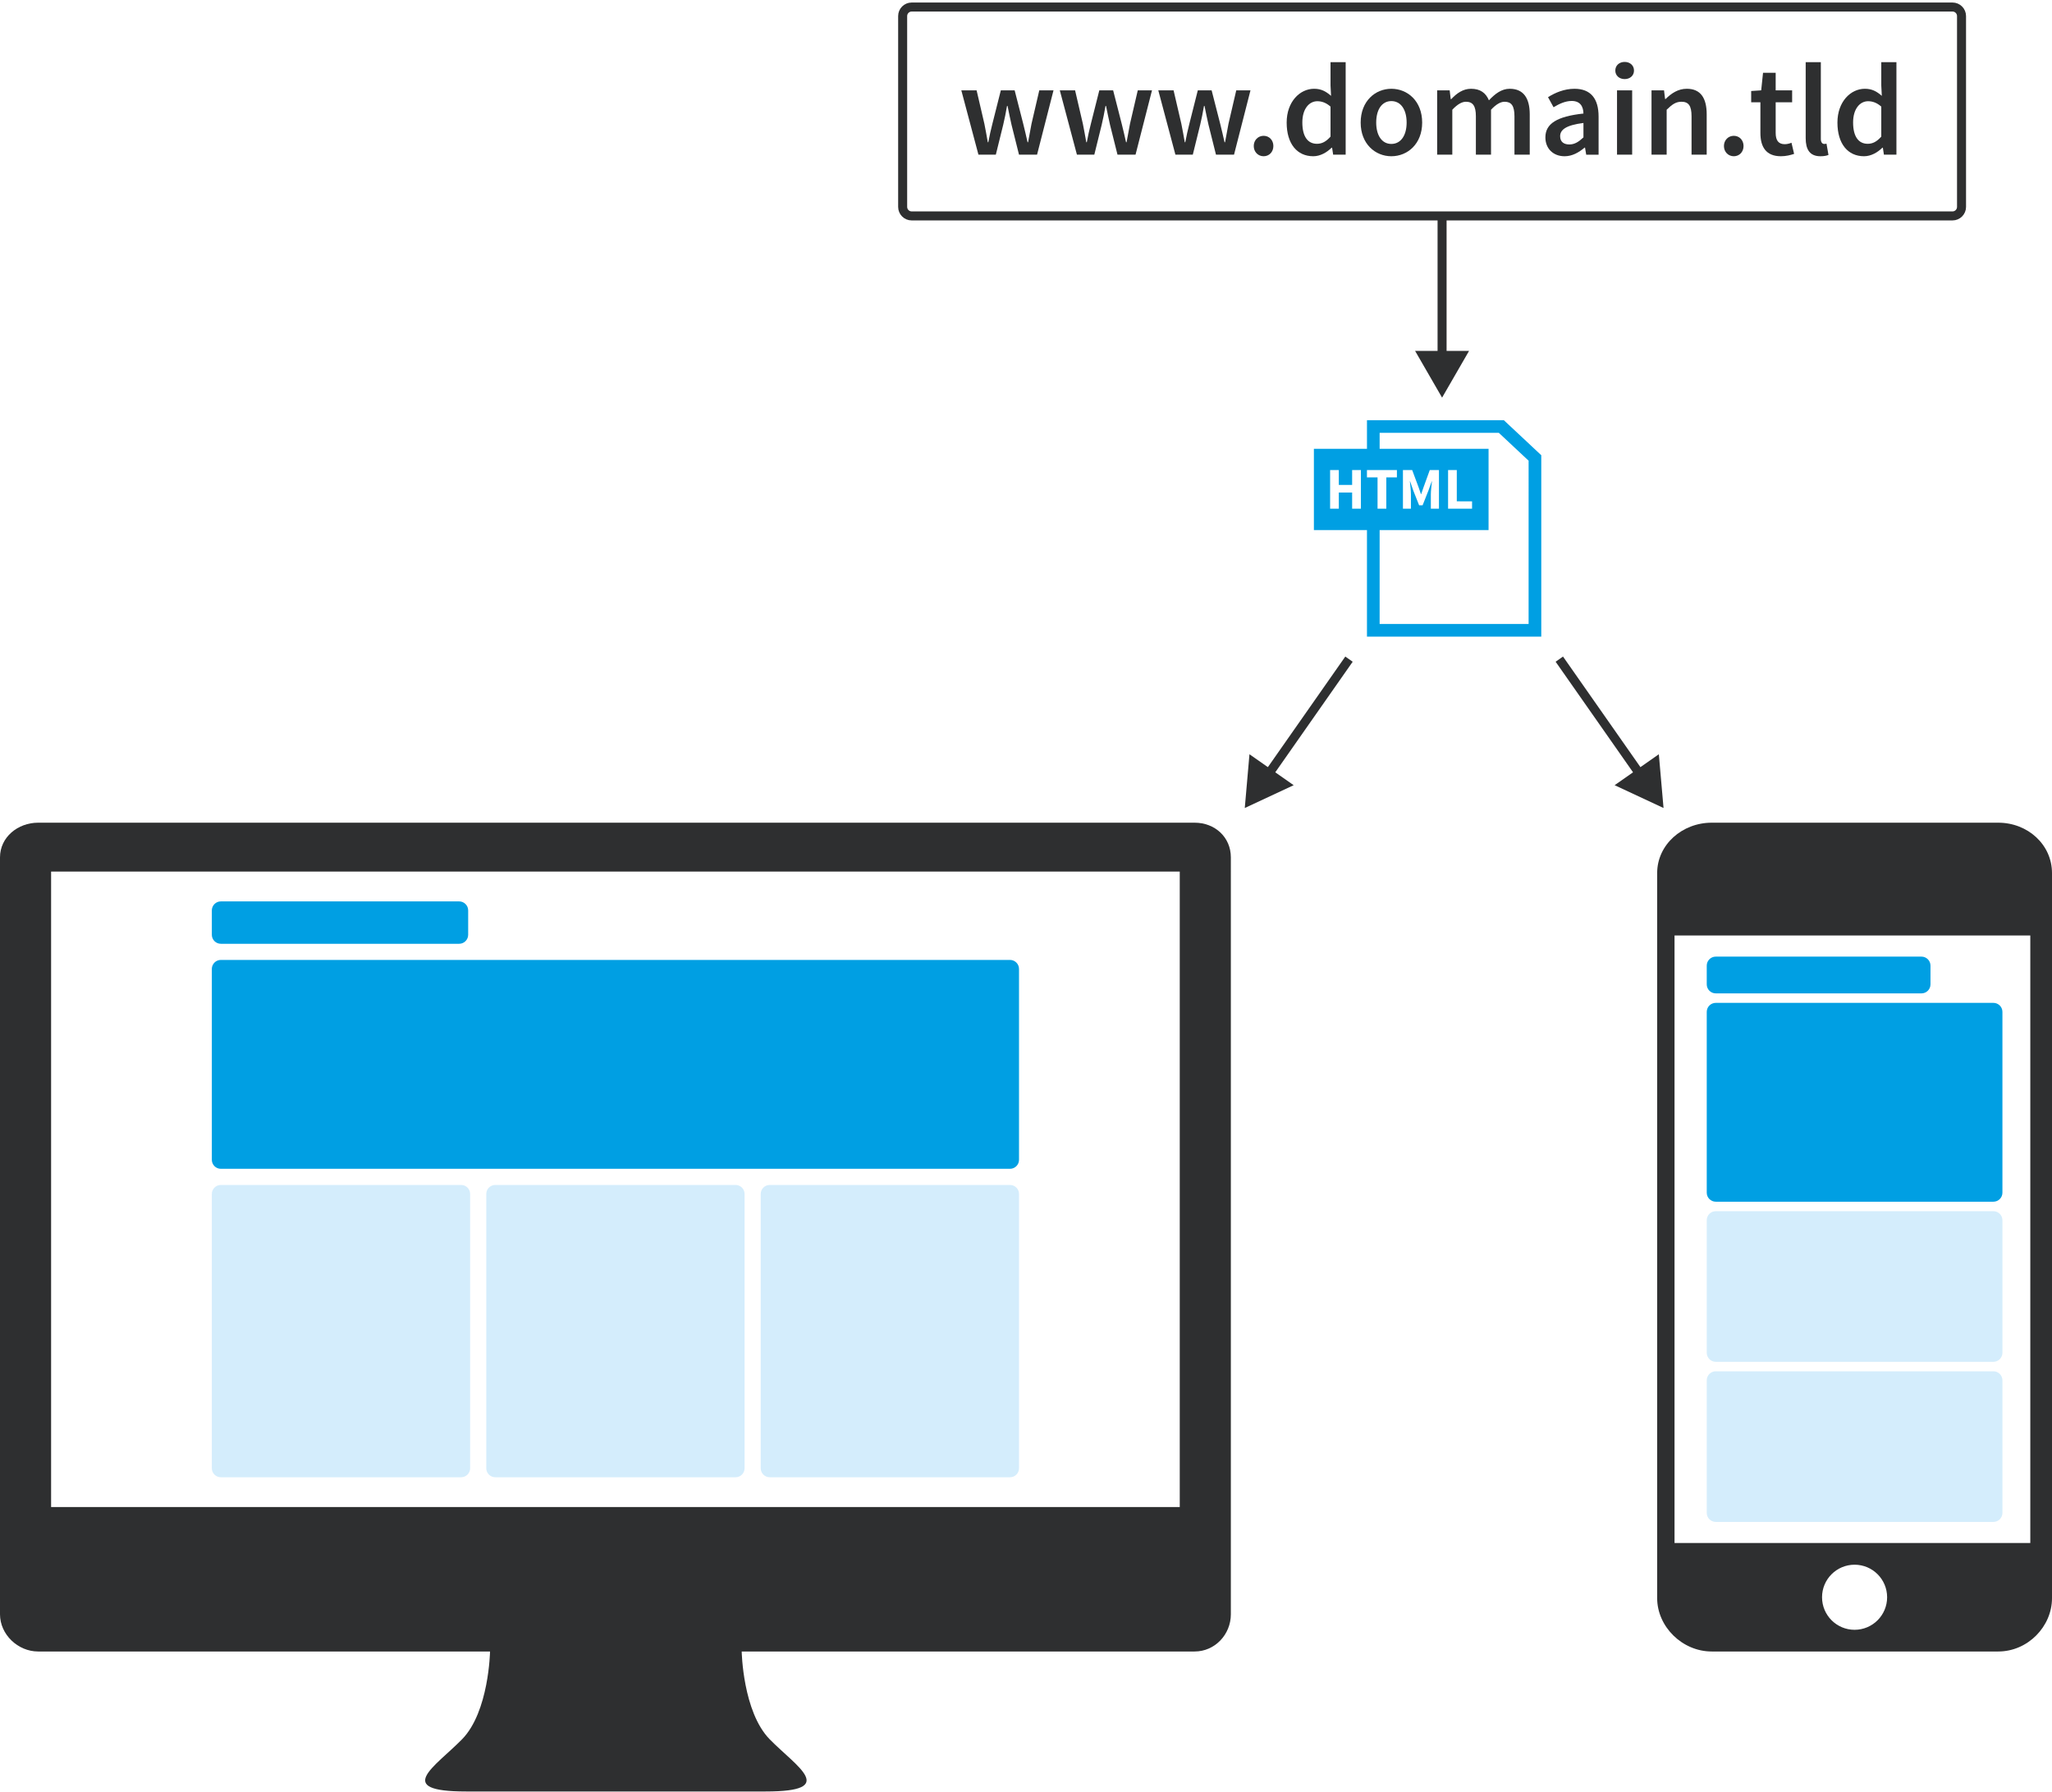 <?xml version="1.0" encoding="utf-8"?>
<!-- Generator: Adobe Illustrator 16.0.0, SVG Export Plug-In . SVG Version: 6.00 Build 0)  -->
<!DOCTYPE svg PUBLIC "-//W3C//DTD SVG 1.1//EN" "http://www.w3.org/Graphics/SVG/1.1/DTD/svg11.dtd">
<svg xmlns="http://www.w3.org/2000/svg" version="1.1" width="300" height="262"><svg xmlns:xlink="http://www.w3.org/1999/xlink" version="1.1" x="0" y="0" width="300" height="262" viewBox="0 0 455.087 397.09" enable-background="new 0 0 455.087 397.09" xml:space="preserve">
<g id="Dynamische" display="none">
	<g display="inline">
		<path fill="#2E2F30" d="M264.939,182.258H138.846h-4.293H8.46c-4.493,0-8.46,3.203-8.46,7.696v152.443v2.956v12.439    c0,4.493,3.967,8.256,8.46,8.256h100.218c0,0-0.226,13.373-6.214,19.476c-5.989,6.102-15.367,11.566,0.904,11.566    c12.987,0,27.053,0,32.202,0c1.302,0,2.033,0,2.033,0c5.148,0,19.214,0,32.201,0c16.27,0,6.893-5.465,0.904-11.566    c-5.987-6.103-6.214-19.476-6.214-19.476h100.445c4.492,0,8.036-3.763,8.036-8.256v-12.439v-2.956V189.954    C272.975,185.461,269.431,182.258,264.939,182.258z M261.641,334.02H11.333V193.098h250.309V334.02z"/>
		<g>
			<g>
				<path fill="#009FE3" d="M46.98,207.11c0,1.104,0.896,2,2,2h52.849c1.104,0,2-0.896,2-2v-5.398c0-1.104-0.896-2-2-2H48.98      c-1.104,0-2,0.896-2,2V207.11z"/>
			</g>
			<g>
				<path fill="#009FE3" d="M46.98,257.01c0,1.104,0.896,2,2,2h175.014c1.104,0,2-0.896,2-2V214.69c0-1.104-0.896-2-2-2H48.98      c-1.104,0-2,0.896-2,2V257.01z"/>
			</g>
			<g>
				<path fill="#D4EDFC" d="M46.98,325.409c0,1.104,0.896,2,2,2h53.285c1.104,0,2-0.896,2-2v-60.818c0-1.104-0.896-2-2-2H48.98      c-1.104,0-2,0.896-2,2V325.409z"/>
			</g>
			<g>
				<path fill="#D4EDFC" d="M168.71,325.409c0,1.104,0.896,2,2,2h53.285c1.104,0,2-0.896,2-2v-60.818c0-1.104-0.896-2-2-2H170.71      c-1.104,0-2,0.896-2,2V325.409z"/>
			</g>
			<g>
				<path fill="#D4EDFC" d="M107.845,325.409c0,1.104,0.896,2,2,2h53.285c1.104,0,2-0.896,2-2v-60.818c0-1.104-0.896-2-2-2h-53.285      c-1.104,0-2,0.896-2,2V325.409z"/>
			</g>
		</g>
	</g>
	<g display="inline">
		<g>
			<g>
				<path fill="#009FE3" d="M340.517,218.109c0,1.104,0.896,2,2,2h45.621c1.104,0,2-0.896,2-2v-4.152c0-1.104-0.896-2-2-2h-45.621      c-1.104,0-2,0.896-2,2V218.109z"/>
			</g>
			<g>
				<path fill="#009FE3" d="M340.517,264.306c0,1.104,0.896,2,2,2h61.575c1.104,0,2-0.896,2-2v-40.093c0-1.104-0.896-2-2-2h-61.575      c-1.104,0-2,0.896-2,2V264.306z"/>
			</g>
			<g>
				<path fill="#D4EDFC" d="M340.517,299.806c0,1.104,0.896,2,2,2h61.575c1.104,0,2-0.896,2-2v-29.396c0-1.104-0.896-2-2-2h-61.575      c-1.104,0-2,0.896-2,2V299.806z"/>
			</g>
			<g>
				<path fill="#D4EDFC" d="M340.517,335.311c0,1.104,0.896,2,2,2h61.575c1.104,0,2-0.896,2-2v-29.398c0-1.104-0.896-2-2-2h-61.575      c-1.104,0-2,0.896-2,2V335.311z"/>
			</g>
		</g>
		<path fill="#2E2F30" d="M405.163,182.258h-63.543c-6.565,0-12.097,4.885-12.097,11.172v160.791    c0,6.286,5.532,11.827,12.097,11.827h63.543c6.567,0,11.925-5.541,11.925-11.827V193.43    C417.087,187.143,411.73,182.258,405.163,182.258z M373.304,361.236c-3.986,0-7.217-3.231-7.217-7.218    c0-3.983,3.23-7.215,7.217-7.215s7.217,3.231,7.217,7.215C380.521,358.005,377.291,361.236,373.304,361.236z M412.275,341.991    h-78.904V207.276h78.904V341.991z"/>
	</g>
	<g display="inline">
		<g>
			<path fill="none" stroke="#2E2F30" stroke-width="2" stroke-miterlimit="10" d="M134.23,45.704c0,1.104,0.896,2,2,2h230.834     c1.104,0,2-0.896,2-2V3.384c0-1.104-0.896-2-2-2H136.23c-1.104,0-2,0.896-2,2V45.704z"/>
		</g>
		<g>
			<path fill="#2E2F30" d="M147.241,19.858h3.388l1.723,7.409c0.292,1.366,0.497,2.702,0.759,4.096h0.117     c0.263-1.395,0.555-2.76,0.905-4.096l1.869-7.409h3.067l1.898,7.409c0.351,1.366,0.643,2.702,0.964,4.096h0.117     c0.263-1.395,0.497-2.73,0.76-4.096l1.723-7.409h3.154l-3.65,14.265h-4.001l-1.665-6.653c-0.321-1.337-0.555-2.644-0.876-4.155     h-0.117c-0.263,1.511-0.525,2.847-0.847,4.184l-1.636,6.624h-3.855L147.241,19.858z"/>
			<path fill="#2E2F30" d="M169.083,19.858h3.388l1.723,7.409c0.292,1.366,0.497,2.702,0.759,4.096h0.117     c0.263-1.395,0.555-2.76,0.905-4.096l1.869-7.409h3.067l1.898,7.409c0.351,1.366,0.643,2.702,0.964,4.096h0.117     c0.263-1.395,0.497-2.73,0.76-4.096l1.723-7.409h3.154l-3.65,14.265h-4.001l-1.665-6.653c-0.321-1.337-0.555-2.644-0.876-4.155     h-0.117c-0.263,1.511-0.525,2.847-0.847,4.184l-1.636,6.624h-3.855L169.083,19.858z"/>
			<path fill="#2E2F30" d="M190.925,19.858h3.388l1.723,7.409c0.292,1.366,0.497,2.702,0.759,4.096h0.117     c0.263-1.395,0.555-2.76,0.905-4.096l1.869-7.409h3.067l1.898,7.409c0.351,1.366,0.643,2.702,0.964,4.096h0.117     c0.263-1.395,0.497-2.73,0.76-4.096l1.723-7.409h3.154l-3.65,14.265h-4.001l-1.665-6.653c-0.321-1.337-0.555-2.644-0.876-4.155     h-0.117c-0.263,1.511-0.525,2.847-0.847,4.184l-1.636,6.624h-3.855L190.925,19.858z"/>
			<path fill="#2E2F30" d="M214.285,29.94c1.227,0,2.161,0.958,2.161,2.266s-0.935,2.266-2.161,2.266s-2.19-0.958-2.19-2.266     S213.059,29.94,214.285,29.94z"/>
			<path fill="#2E2F30" d="M225.47,19.51c1.635,0,2.658,0.61,3.768,1.569l-0.117-2.295v-5.171h3.358v20.511h-2.774l-0.234-1.54     h-0.117c-1.051,1.046-2.512,1.888-4.06,1.888c-3.592,0-5.899-2.76-5.899-7.466C219.396,22.357,222.345,19.51,225.47,19.51z      M226.113,31.712c1.11,0,2.044-0.494,3.008-1.598v-6.653c-0.993-0.871-1.957-1.191-2.921-1.191c-1.84,0-3.329,1.714-3.329,4.707     C222.871,30.056,224.039,31.712,226.113,31.712z"/>
			<path fill="#2E2F30" d="M242.611,19.51c3.592,0,6.834,2.731,6.834,7.496c0,4.735-3.242,7.466-6.834,7.466     c-3.563,0-6.805-2.731-6.805-7.466C235.806,22.241,239.048,19.51,242.611,19.51z M242.611,31.741     c2.103,0,3.388-1.889,3.388-4.735c0-2.876-1.285-4.765-3.388-4.765c-2.103,0-3.359,1.888-3.359,4.765     C239.252,29.853,240.508,31.741,242.611,31.741z"/>
			<path fill="#2E2F30" d="M252.771,19.858h2.774l0.234,1.947h0.117c1.198-1.278,2.6-2.295,4.381-2.295     c2.103,0,3.3,0.959,3.972,2.557c1.373-1.452,2.804-2.557,4.614-2.557c3.038,0,4.439,2.063,4.439,5.666v8.948h-3.388v-8.512     c0-2.354-0.701-3.225-2.19-3.225c-0.905,0-1.898,0.581-3.008,1.772v9.965h-3.359v-8.512c0-2.354-0.701-3.225-2.22-3.225     c-0.876,0-1.898,0.581-3.008,1.772v9.965h-3.359V19.858z"/>
			<path fill="#2E2F30" d="M285.214,25.001c-0.029-1.511-0.672-2.789-2.599-2.789c-1.431,0-2.774,0.639-4.03,1.395l-1.227-2.237     c1.577-0.987,3.592-1.859,5.87-1.859c3.592,0,5.345,2.179,5.345,6.159v8.455h-2.746l-0.263-1.569h-0.088     c-1.285,1.075-2.745,1.917-4.439,1.917c-2.512,0-4.264-1.685-4.264-4.184C276.774,27.238,279.344,25.64,285.214,25.001z      M282.089,31.857c1.168,0,2.074-0.581,3.125-1.569v-3.196c-3.884,0.494-5.169,1.511-5.169,2.935     C280.045,31.306,280.892,31.857,282.089,31.857z"/>
			<path fill="#2E2F30" d="M292.28,15.472c0-1.133,0.876-1.917,2.073-1.917c1.198,0,2.074,0.785,2.074,1.917     c0,1.104-0.876,1.889-2.074,1.889C293.156,17.36,292.28,16.576,292.28,15.472z M292.659,19.858h3.359v14.265h-3.359V19.858z"/>
			<path fill="#2E2F30" d="M300.31,19.858h2.774l0.234,1.918h0.117c1.285-1.25,2.746-2.267,4.702-2.267     c3.066,0,4.41,2.063,4.41,5.666v8.948h-3.359v-8.512c0-2.354-0.671-3.225-2.249-3.225c-1.256,0-2.074,0.61-3.271,1.772v9.965     h-3.359V19.858z"/>
			<path fill="#2E2F30" d="M318.561,29.94c1.227,0,2.161,0.958,2.161,2.266s-0.935,2.266-2.161,2.266s-2.19-0.958-2.19-2.266     S317.334,29.94,318.561,29.94z"/>
			<path fill="#2E2F30" d="M324.459,22.502h-2.044v-2.499l2.22-0.146l0.409-3.893h2.804v3.893h3.651v2.644h-3.651v6.798     c0,1.685,0.643,2.499,2.015,2.499c0.497,0,1.081-0.145,1.49-0.32l0.584,2.47c-0.789,0.262-1.781,0.523-2.92,0.523     c-3.33,0-4.556-2.092-4.556-5.171V22.502z"/>
			<path fill="#2E2F30" d="M334.503,13.612h3.359v17.025c0,0.813,0.379,1.104,0.73,1.104c0.146,0,0.263,0,0.526-0.058l0.438,2.499     c-0.409,0.174-0.993,0.291-1.782,0.291c-2.395,0-3.271-1.54-3.271-4.009V13.612z"/>
			<path fill="#2E2F30" d="M347.616,19.51c1.635,0,2.658,0.61,3.768,1.569l-0.117-2.295v-5.171h3.359v20.511h-2.775l-0.232-1.54     H351.5c-1.053,1.046-2.512,1.888-4.061,1.888c-3.592,0-5.899-2.76-5.899-7.466C341.541,22.357,344.491,19.51,347.616,19.51z      M348.258,31.712c1.109,0,2.045-0.494,3.008-1.598v-6.653c-0.992-0.871-1.957-1.191-2.92-1.191c-1.84,0-3.33,1.714-3.33,4.707     C345.017,30.056,346.184,31.712,348.258,31.712z"/>
		</g>
	</g>
	<path display="inline" fill="#2E2F30" d="M150.395,115.5h-30.352v6.354h-11.77v18.015h11.77v23.63h38.659v-40.229L150.395,115.5z    M118.696,135.121h-1.943v-3.571h-2.955v3.571h-1.931v-8.562h1.931v3.296h2.955v-3.296h1.943V135.121z M120.038,128.188v-1.628   h6.645v1.628h-2.351v6.933h-1.943v-6.933H120.038z M155.893,160.69h-33.04v-20.82h24.16v-18.015h-24.16v-3.544h26.436   c0.681,0.63,5.864,5.489,6.604,6.177C155.893,125.625,155.893,158.134,155.893,160.69z M134.406,129.068l-0.709,1.982l-1.313,3.322   h-0.775l-1.313-3.322l-0.683-1.982h-0.053c0.092,0.827,0.237,2.075,0.237,2.915v3.139h-1.773v-8.562h2.049l1.431,3.847l0.512,1.497   h0.053l0.512-1.497l1.392-3.847h2.036v8.562h-1.799v-3.139c0-0.84,0.157-2.088,0.25-2.915H134.406z M143.351,133.493v1.628h-5.319   v-8.562h1.931v6.934H143.351z"/>
	<path display="inline" fill="#009FE3" d="M386.713,115.5h-30.351v6.354h-11.771v18.015h11.771v23.63h38.658v-40.229L386.713,115.5z    M355.015,135.121h-1.943v-3.571h-2.954v3.571h-1.931v-8.562h1.931v3.296h2.954v-3.296h1.943V135.121z M356.357,128.188v-1.628   h6.645v1.628h-2.351v6.933h-1.943v-6.933H356.357z M392.211,160.69h-33.039v-20.82h24.158v-18.015h-24.158v-3.544h26.436   c0.68,0.63,5.863,5.489,6.604,6.177C392.211,125.625,392.211,158.134,392.211,160.69z M370.725,129.068l-0.71,1.982l-1.313,3.322   h-0.775l-1.313-3.322l-0.683-1.982h-0.054c0.093,0.827,0.237,2.075,0.237,2.915v3.139h-1.773v-8.562h2.049l1.432,3.847l0.512,1.497   h0.053l0.513-1.497l1.392-3.847h2.035v8.562h-1.799v-3.139c0-0.84,0.157-2.088,0.249-2.915H370.725z M379.67,133.493v1.628h-5.319   v-8.562h1.931v6.934H379.67z"/>
	<g display="inline">
		<g>
			
				<line fill="none" stroke="#2E2F30" stroke-width="2" stroke-miterlimit="10" x1="327.814" y1="47.704" x2="349.582" y2="94.382"/>
			<g>
				<polygon fill="#2E2F30" points="343.418,95.325 353.22,102.187 354.265,90.267     "/>
			</g>
		</g>
	</g>
	<g display="inline">
		<g>
			
				<line fill="none" stroke="#2E2F30" stroke-width="2" stroke-miterlimit="10" x1="177.832" y1="47.704" x2="156.066" y2="94.382"/>
			<g>
				<polygon fill="#2E2F30" points="151.383,90.267 152.427,102.187 162.229,95.324     "/>
			</g>
		</g>
	</g>
</g>
<g id="Responsive_Webdesign">
	<g>
		<path fill="#2E2F30" d="M264.939,182.258H138.846h-4.293H8.46c-4.493,0-8.46,3.203-8.46,7.696v152.443v2.956v12.439    c0,4.493,3.967,8.256,8.46,8.256h100.218c0,0-0.226,13.373-6.214,19.476c-5.989,6.102-15.367,11.566,0.904,11.566    c12.987,0,27.053,0,32.202,0c1.302,0,2.033,0,2.033,0c5.148,0,19.214,0,32.201,0c16.27,0,6.893-5.465,0.904-11.566    c-5.987-6.103-6.214-19.476-6.214-19.476h100.445c4.492,0,8.036-3.763,8.036-8.256v-12.439v-2.956V189.954    C272.975,185.461,269.431,182.258,264.939,182.258z M261.641,334.02H11.333V193.098h250.309V334.02z"/>
		<g>
			<g>
				<path fill="#009FE3" d="M46.98,207.11c0,1.104,0.896,2,2,2h52.849c1.104,0,2-0.896,2-2v-5.398c0-1.104-0.896-2-2-2H48.98      c-1.104,0-2,0.896-2,2V207.11z"/>
			</g>
			<g>
				<path fill="#009FE3" d="M46.98,257.01c0,1.104,0.896,2,2,2h175.014c1.104,0,2-0.896,2-2V214.69c0-1.104-0.896-2-2-2H48.98      c-1.104,0-2,0.896-2,2V257.01z"/>
			</g>
			<g>
				<path fill="#D4EDFC" d="M46.98,325.409c0,1.104,0.896,2,2,2h53.285c1.104,0,2-0.896,2-2v-60.818c0-1.104-0.896-2-2-2H48.98      c-1.104,0-2,0.896-2,2V325.409z"/>
			</g>
			<g>
				<path fill="#D4EDFC" d="M168.71,325.409c0,1.104,0.896,2,2,2h53.285c1.104,0,2-0.896,2-2v-60.818c0-1.104-0.896-2-2-2H170.71      c-1.104,0-2,0.896-2,2V325.409z"/>
			</g>
			<g>
				<path fill="#D4EDFC" d="M107.845,325.409c0,1.104,0.896,2,2,2h53.285c1.104,0,2-0.896,2-2v-60.818c0-1.104-0.896-2-2-2h-53.285      c-1.104,0-2,0.896-2,2V325.409z"/>
			</g>
		</g>
	</g>
	<g>
		<g>
			<g>
				<path fill="#009FE3" d="M378.517,218.109c0,1.104,0.896,2,2,2h45.621c1.104,0,2-0.896,2-2v-4.152c0-1.104-0.896-2-2-2h-45.621      c-1.104,0-2,0.896-2,2V218.109z"/>
			</g>
			<g>
				<path fill="#009FE3" d="M378.517,264.306c0,1.104,0.896,2,2,2h61.575c1.104,0,2-0.896,2-2v-40.093c0-1.104-0.896-2-2-2h-61.575      c-1.104,0-2,0.896-2,2V264.306z"/>
			</g>
			<g>
				<path fill="#D4EDFC" d="M378.517,299.806c0,1.104,0.896,2,2,2h61.575c1.104,0,2-0.896,2-2v-29.396c0-1.104-0.896-2-2-2h-61.575      c-1.104,0-2,0.896-2,2V299.806z"/>
			</g>
			<g>
				<path fill="#D4EDFC" d="M378.517,335.311c0,1.104,0.896,2,2,2h61.575c1.104,0,2-0.896,2-2v-29.398c0-1.104-0.896-2-2-2h-61.575      c-1.104,0-2,0.896-2,2V335.311z"/>
			</g>
		</g>
		<path fill="#2E2F30" d="M443.163,182.258H379.62c-6.566,0-12.098,4.885-12.098,11.172v160.791c0,6.286,5.531,11.827,12.098,11.827    h63.543c6.567,0,11.925-5.541,11.925-11.827V193.43C455.087,187.143,449.73,182.258,443.163,182.258z M411.304,361.236    c-3.986,0-7.217-3.231-7.217-7.218c0-3.983,3.23-7.215,7.217-7.215s7.217,3.231,7.217,7.215    C418.521,358.005,415.291,361.236,411.304,361.236z M450.275,341.991h-78.903V207.276h78.903V341.991z"/>
	</g>
	<g>
		<g>
			<path fill="none" stroke="#2E2F30" stroke-width="2" stroke-miterlimit="10" d="M200.189,45.704c0,1.104,0.896,2,2,2h230.834     c1.104,0,2-0.896,2-2V3.384c0-1.104-0.896-2-2-2H202.189c-1.104,0-2,0.896-2,2V45.704z"/>
		</g>
		<g>
			<path fill="#2E2F30" d="M213.2,19.858h3.388l1.723,7.409c0.292,1.366,0.497,2.702,0.759,4.096h0.117     c0.263-1.395,0.555-2.76,0.905-4.096l1.869-7.409h3.067l1.898,7.409c0.351,1.366,0.643,2.702,0.964,4.096h0.117     c0.263-1.395,0.497-2.73,0.76-4.096l1.723-7.409h3.154l-3.65,14.265h-4.001l-1.665-6.653c-0.321-1.337-0.555-2.644-0.876-4.155     h-0.117c-0.263,1.511-0.525,2.847-0.847,4.184l-1.636,6.624h-3.855L213.2,19.858z"/>
			<path fill="#2E2F30" d="M235.042,19.858h3.388l1.723,7.409c0.292,1.366,0.497,2.702,0.759,4.096h0.117     c0.263-1.395,0.555-2.76,0.905-4.096l1.869-7.409h3.067l1.898,7.409c0.351,1.366,0.643,2.702,0.964,4.096h0.117     c0.263-1.395,0.497-2.73,0.76-4.096l1.723-7.409h3.154l-3.65,14.265h-4.001l-1.665-6.653c-0.321-1.337-0.555-2.644-0.876-4.155     h-0.117c-0.263,1.511-0.525,2.847-0.847,4.184l-1.636,6.624h-3.855L235.042,19.858z"/>
			<path fill="#2E2F30" d="M256.884,19.858h3.388l1.723,7.409c0.292,1.366,0.497,2.702,0.759,4.096h0.117     c0.263-1.395,0.555-2.76,0.905-4.096l1.869-7.409h3.067l1.898,7.409c0.351,1.366,0.643,2.702,0.964,4.096h0.117     c0.263-1.395,0.497-2.73,0.76-4.096l1.723-7.409h3.154l-3.65,14.265h-4.001l-1.665-6.653c-0.321-1.337-0.555-2.644-0.876-4.155     h-0.117c-0.263,1.511-0.525,2.847-0.847,4.184l-1.636,6.624h-3.855L256.884,19.858z"/>
			<path fill="#2E2F30" d="M280.244,29.94c1.227,0,2.161,0.958,2.161,2.266s-0.935,2.266-2.161,2.266s-2.19-0.958-2.19-2.266     S279.018,29.94,280.244,29.94z"/>
			<path fill="#2E2F30" d="M291.429,19.51c1.635,0,2.658,0.61,3.768,1.569l-0.117-2.295v-5.171h3.358v20.511h-2.774l-0.234-1.54     h-0.117c-1.051,1.046-2.512,1.888-4.06,1.888c-3.592,0-5.899-2.76-5.899-7.466C285.354,22.357,288.304,19.51,291.429,19.51z      M292.072,31.712c1.11,0,2.044-0.494,3.008-1.598v-6.653c-0.993-0.871-1.957-1.191-2.921-1.191c-1.84,0-3.329,1.714-3.329,4.707     C288.83,30.056,289.998,31.712,292.072,31.712z"/>
			<path fill="#2E2F30" d="M308.57,19.51c3.592,0,6.834,2.731,6.834,7.496c0,4.735-3.242,7.466-6.834,7.466     c-3.563,0-6.805-2.731-6.805-7.466C301.765,22.241,305.007,19.51,308.57,19.51z M308.57,31.741c2.103,0,3.388-1.889,3.388-4.735     c0-2.876-1.285-4.765-3.388-4.765c-2.103,0-3.359,1.888-3.359,4.765C305.211,29.853,306.467,31.741,308.57,31.741z"/>
			<path fill="#2E2F30" d="M318.73,19.858h2.774l0.234,1.947h0.117c1.198-1.278,2.6-2.295,4.381-2.295     c2.103,0,3.3,0.959,3.972,2.557c1.373-1.452,2.804-2.557,4.614-2.557c3.038,0,4.439,2.063,4.439,5.666v8.948h-3.388v-8.512     c0-2.354-0.701-3.225-2.19-3.225c-0.905,0-1.898,0.581-3.008,1.772v9.965h-3.359v-8.512c0-2.354-0.701-3.225-2.22-3.225     c-0.876,0-1.898,0.581-3.008,1.772v9.965h-3.359V19.858z"/>
			<path fill="#2E2F30" d="M351.173,25.001c-0.029-1.511-0.672-2.789-2.599-2.789c-1.432,0-2.775,0.639-4.031,1.395l-1.227-2.237     c1.577-0.987,3.591-1.859,5.871-1.859c3.592,0,5.344,2.179,5.344,6.159v8.455h-2.745l-0.263-1.569h-0.088     c-1.285,1.075-2.745,1.917-4.439,1.917c-2.511,0-4.264-1.685-4.264-4.184C342.733,27.238,345.303,25.64,351.173,25.001z      M348.048,31.857c1.169,0,2.073-0.581,3.125-1.569v-3.196c-3.884,0.494-5.169,1.511-5.169,2.935     C346.004,31.306,346.851,31.857,348.048,31.857z"/>
			<path fill="#2E2F30" d="M358.239,15.472c0-1.133,0.876-1.917,2.073-1.917c1.198,0,2.073,0.785,2.073,1.917     c0,1.104-0.875,1.889-2.073,1.889C359.115,17.36,358.239,16.576,358.239,15.472z M358.618,19.858h3.359v14.265h-3.359V19.858z"/>
			<path fill="#2E2F30" d="M366.268,19.858h2.775l0.233,1.918h0.116c1.285-1.25,2.746-2.267,4.703-2.267     c3.066,0,4.41,2.063,4.41,5.666v8.948h-3.359v-8.512c0-2.354-0.672-3.225-2.248-3.225c-1.256,0-2.074,0.61-3.271,1.772v9.965     h-3.359V19.858z"/>
			<path fill="#2E2F30" d="M384.52,29.94c1.227,0,2.16,0.958,2.16,2.266s-0.934,2.266-2.16,2.266s-2.191-0.958-2.191-2.266     S383.293,29.94,384.52,29.94z"/>
			<path fill="#2E2F30" d="M390.418,22.502h-2.045v-2.499l2.22-0.146l0.409-3.893h2.803v3.893h3.651v2.644h-3.651v6.798     c0,1.685,0.643,2.499,2.016,2.499c0.496,0,1.08-0.145,1.49-0.32l0.584,2.47c-0.789,0.262-1.781,0.523-2.921,0.523     c-3.329,0-4.556-2.092-4.556-5.171V22.502z"/>
			<path fill="#2E2F30" d="M400.462,13.612h3.358v17.025c0,0.813,0.38,1.104,0.73,1.104c0.146,0,0.263,0,0.525-0.058l0.438,2.499     c-0.409,0.174-0.993,0.291-1.782,0.291c-2.395,0-3.271-1.54-3.271-4.009V13.612z"/>
			<path fill="#2E2F30" d="M413.575,19.51c1.635,0,2.658,0.61,3.768,1.569l-0.117-2.295v-5.171h3.359v20.511h-2.775l-0.232-1.54     h-0.117c-1.053,1.046-2.512,1.888-4.061,1.888c-3.592,0-5.898-2.76-5.898-7.466C407.5,22.357,410.45,19.51,413.575,19.51z      M414.217,31.712c1.109,0,2.045-0.494,3.008-1.598v-6.653c-0.992-0.871-1.957-1.191-2.92-1.191c-1.84,0-3.33,1.714-3.33,4.707     C410.975,30.056,412.143,31.712,414.217,31.712z"/>
		</g>
	</g>
	<path fill="#009FE3" d="M333.513,93h-30.351v6.354h-11.771v18.015h11.771V141h38.658v-40.229L333.513,93z M301.815,112.621h-1.943   v-3.571h-2.954v3.571h-1.931v-8.562h1.931v3.296h2.954v-3.296h1.943V112.621z M303.157,105.688v-1.628h6.645v1.628h-2.351v6.933   h-1.943v-6.933H303.157z M339.011,138.19h-33.039v-20.82h24.158V99.354h-24.158V95.81h26.436c0.68,0.63,5.863,5.489,6.604,6.177   C339.011,103.125,339.011,135.634,339.011,138.19z M317.525,106.568l-0.71,1.982l-1.313,3.322h-0.775l-1.313-3.322l-0.683-1.982   h-0.054c0.093,0.827,0.237,2.075,0.237,2.915v3.139h-1.773v-8.562h2.049l1.432,3.847l0.512,1.497h0.053l0.513-1.497l1.392-3.847   h2.035v8.562h-1.799v-3.139c0-0.84,0.157-2.088,0.249-2.915H317.525z M326.47,110.993v1.628h-5.319v-8.562h1.931v6.934H326.47z"/>
	<g>
		<g>
			<line fill="none" stroke="#2E2F30" stroke-width="2" stroke-miterlimit="10" x1="319.82" y1="47.704" x2="319.821" y2="79.389"/>
			<g>
				<polygon fill="#2E2F30" points="313.837,77.638 319.821,88 325.804,77.638     "/>
			</g>
		</g>
	</g>
	<g>
		<g>
			
				<line fill="none" stroke="#2E2F30" stroke-width="2" stroke-miterlimit="10" x1="345.821" y1="145.991" x2="363.995" y2="171.946"/>
			<g>
				<polygon fill="#2E2F30" points="358.089,173.944 368.934,179 367.892,167.08     "/>
			</g>
		</g>
	</g>
	<g>
		<g>
			
				<line fill="none" stroke="#2E2F30" stroke-width="2" stroke-miterlimit="10" x1="299.176" y1="145.991" x2="281.002" y2="171.946"/>
			<g>
				<polygon fill="#2E2F30" points="277.104,167.08 276.063,179 286.908,173.944     "/>
			</g>
		</g>
	</g>
</g>
<g id="Unterschiedliche" display="none">
	<g display="inline">
		<path fill="#2E2F30" d="M264.939,182.258H138.846h-4.293H8.46c-4.493,0-8.46,3.203-8.46,7.696v152.443v2.956v12.439    c0,4.493,3.967,8.256,8.46,8.256h100.218c0,0-0.226,13.373-6.214,19.476c-5.989,6.102-15.367,11.566,0.904,11.566    c12.987,0,27.053,0,32.202,0c1.302,0,2.033,0,2.033,0c5.148,0,19.214,0,32.201,0c16.27,0,6.893-5.465,0.904-11.566    c-5.987-6.103-6.214-19.476-6.214-19.476h100.445c4.492,0,8.036-3.763,8.036-8.256v-12.439v-2.956V189.954    C272.975,185.461,269.431,182.258,264.939,182.258z M261.641,334.02H11.333V193.098h250.309V334.02z"/>
		<g>
			<g>
				<path fill="#009FE3" d="M46.98,207.11c0,1.104,0.896,2,2,2h52.849c1.104,0,2-0.896,2-2v-5.398c0-1.104-0.896-2-2-2H48.98      c-1.104,0-2,0.896-2,2V207.11z"/>
			</g>
			<g>
				<path fill="#009FE3" d="M46.98,257.01c0,1.104,0.896,2,2,2h175.014c1.104,0,2-0.896,2-2V214.69c0-1.104-0.896-2-2-2H48.98      c-1.104,0-2,0.896-2,2V257.01z"/>
			</g>
			<g>
				<path fill="#D4EDFC" d="M46.98,325.409c0,1.104,0.896,2,2,2h53.285c1.104,0,2-0.896,2-2v-60.818c0-1.104-0.896-2-2-2H48.98      c-1.104,0-2,0.896-2,2V325.409z"/>
			</g>
			<g>
				<path fill="#D4EDFC" d="M168.71,325.409c0,1.104,0.896,2,2,2h53.285c1.104,0,2-0.896,2-2v-60.818c0-1.104-0.896-2-2-2H170.71      c-1.104,0-2,0.896-2,2V325.409z"/>
			</g>
			<g>
				<path fill="#D4EDFC" d="M107.845,325.409c0,1.104,0.896,2,2,2h53.285c1.104,0,2-0.896,2-2v-60.818c0-1.104-0.896-2-2-2h-53.285      c-1.104,0-2,0.896-2,2V325.409z"/>
			</g>
		</g>
	</g>
	<g display="inline">
		<g>
			<g>
				<path fill="#009FE3" d="M340.517,218.109c0,1.104,0.896,2,2,2h45.621c1.104,0,2-0.896,2-2v-4.152c0-1.104-0.896-2-2-2h-45.621      c-1.104,0-2,0.896-2,2V218.109z"/>
			</g>
			<g>
				<path fill="#009FE3" d="M340.517,264.306c0,1.104,0.896,2,2,2h61.575c1.104,0,2-0.896,2-2v-40.093c0-1.104-0.896-2-2-2h-61.575      c-1.104,0-2,0.896-2,2V264.306z"/>
			</g>
			<g>
				<path fill="#D4EDFC" d="M340.517,299.806c0,1.104,0.896,2,2,2h61.575c1.104,0,2-0.896,2-2v-29.396c0-1.104-0.896-2-2-2h-61.575      c-1.104,0-2,0.896-2,2V299.806z"/>
			</g>
			<g>
				<path fill="#D4EDFC" d="M340.517,335.311c0,1.104,0.896,2,2,2h61.575c1.104,0,2-0.896,2-2v-29.398c0-1.104-0.896-2-2-2h-61.575      c-1.104,0-2,0.896-2,2V335.311z"/>
			</g>
		</g>
		<path fill="#2E2F30" d="M405.163,182.258h-63.543c-6.565,0-12.097,4.885-12.097,11.172v160.791    c0,6.286,5.532,11.827,12.097,11.827h63.543c6.567,0,11.925-5.541,11.925-11.827V193.43    C417.087,187.143,411.73,182.258,405.163,182.258z M373.304,361.236c-3.986,0-7.217-3.231-7.217-7.218    c0-3.983,3.23-7.215,7.217-7.215s7.217,3.231,7.217,7.215C380.521,358.005,377.291,361.236,373.304,361.236z M412.275,341.991    h-78.904V207.276h78.904V341.991z"/>
	</g>
	<g display="inline">
		<g>
			<path fill="none" stroke="#2E2F30" stroke-width="2" stroke-miterlimit="10" d="M134.23,38.473c0,1.104,0.896,2,2,2h230.834     c1.104,0,2-0.896,2-2V-3.846c0-1.104-0.896-2-2-2H136.23c-1.104,0-2,0.896-2,2V38.473z"/>
		</g>
		<g>
			<path fill="#2E2F30" d="M147.241,12.628h3.388l1.723,7.409c0.292,1.366,0.497,2.702,0.759,4.096h0.117     c0.263-1.395,0.555-2.76,0.905-4.096l1.869-7.409h3.067l1.898,7.409c0.351,1.366,0.643,2.702,0.964,4.096h0.117     c0.263-1.395,0.497-2.73,0.76-4.096l1.723-7.409h3.154l-3.65,14.265h-4.001l-1.665-6.653c-0.321-1.337-0.555-2.644-0.876-4.155     h-0.117c-0.263,1.511-0.525,2.847-0.847,4.184l-1.636,6.624h-3.855L147.241,12.628z"/>
			<path fill="#2E2F30" d="M169.083,12.628h3.388l1.723,7.409c0.292,1.366,0.497,2.702,0.759,4.096h0.117     c0.263-1.395,0.555-2.76,0.905-4.096l1.869-7.409h3.067l1.898,7.409c0.351,1.366,0.643,2.702,0.964,4.096h0.117     c0.263-1.395,0.497-2.73,0.76-4.096l1.723-7.409h3.154l-3.65,14.265h-4.001l-1.665-6.653c-0.321-1.337-0.555-2.644-0.876-4.155     h-0.117c-0.263,1.511-0.525,2.847-0.847,4.184l-1.636,6.624h-3.855L169.083,12.628z"/>
			<path fill="#2E2F30" d="M190.925,12.628h3.388l1.723,7.409c0.292,1.366,0.497,2.702,0.759,4.096h0.117     c0.263-1.395,0.555-2.76,0.905-4.096l1.869-7.409h3.067l1.898,7.409c0.351,1.366,0.643,2.702,0.964,4.096h0.117     c0.263-1.395,0.497-2.73,0.76-4.096l1.723-7.409h3.154l-3.65,14.265h-4.001l-1.665-6.653c-0.321-1.337-0.555-2.644-0.876-4.155     h-0.117c-0.263,1.511-0.525,2.847-0.847,4.184l-1.636,6.624h-3.855L190.925,12.628z"/>
			<path fill="#2E2F30" d="M214.285,22.709c1.227,0,2.161,0.958,2.161,2.266s-0.935,2.266-2.161,2.266s-2.19-0.958-2.19-2.266     S213.059,22.709,214.285,22.709z"/>
			<path fill="#2E2F30" d="M225.47,12.279c1.635,0,2.658,0.61,3.768,1.569l-0.117-2.295V6.382h3.358v20.511h-2.774l-0.234-1.54     h-0.117c-1.051,1.046-2.512,1.888-4.06,1.888c-3.592,0-5.899-2.76-5.899-7.466C219.396,15.127,222.345,12.279,225.47,12.279z      M226.113,24.481c1.11,0,2.044-0.494,3.008-1.598V16.23c-0.993-0.871-1.957-1.191-2.921-1.191c-1.84,0-3.329,1.714-3.329,4.707     C222.871,22.826,224.039,24.481,226.113,24.481z"/>
			<path fill="#2E2F30" d="M242.611,12.279c3.592,0,6.834,2.731,6.834,7.496c0,4.735-3.242,7.466-6.834,7.466     c-3.563,0-6.805-2.731-6.805-7.466C235.806,15.011,239.048,12.279,242.611,12.279z M242.611,24.511     c2.103,0,3.388-1.889,3.388-4.735c0-2.876-1.285-4.765-3.388-4.765c-2.103,0-3.359,1.888-3.359,4.765     C239.252,22.622,240.508,24.511,242.611,24.511z"/>
			<path fill="#2E2F30" d="M252.771,12.628h2.774l0.234,1.947h0.117c1.198-1.278,2.6-2.295,4.381-2.295     c2.103,0,3.3,0.959,3.972,2.557c1.373-1.452,2.804-2.557,4.614-2.557c3.038,0,4.439,2.063,4.439,5.666v8.948h-3.388v-8.512     c0-2.354-0.701-3.225-2.19-3.225c-0.905,0-1.898,0.581-3.008,1.772v9.965h-3.359v-8.512c0-2.354-0.701-3.225-2.22-3.225     c-0.876,0-1.898,0.581-3.008,1.772v9.965h-3.359V12.628z"/>
			<path fill="#2E2F30" d="M285.214,17.771c-0.029-1.511-0.672-2.789-2.599-2.789c-1.431,0-2.774,0.639-4.03,1.395l-1.227-2.237     c1.577-0.987,3.592-1.859,5.87-1.859c3.592,0,5.345,2.179,5.345,6.159v8.455h-2.746l-0.263-1.569h-0.088     c-1.285,1.075-2.745,1.917-4.439,1.917c-2.512,0-4.264-1.685-4.264-4.184C276.774,20.008,279.344,18.41,285.214,17.771z      M282.089,24.627c1.168,0,2.074-0.581,3.125-1.569v-3.196c-3.884,0.494-5.169,1.511-5.169,2.935     C280.045,24.075,280.892,24.627,282.089,24.627z"/>
			<path fill="#2E2F30" d="M292.28,8.241c0-1.133,0.876-1.917,2.073-1.917c1.198,0,2.074,0.785,2.074,1.917     c0,1.104-0.876,1.889-2.074,1.889C293.156,10.13,292.28,9.345,292.28,8.241z M292.659,12.628h3.359v14.265h-3.359V12.628z"/>
			<path fill="#2E2F30" d="M300.31,12.628h2.774l0.234,1.918h0.117c1.285-1.25,2.746-2.267,4.702-2.267     c3.066,0,4.41,2.063,4.41,5.666v8.948h-3.359v-8.512c0-2.354-0.671-3.225-2.249-3.225c-1.256,0-2.074,0.61-3.271,1.772v9.965     h-3.359V12.628z"/>
			<path fill="#2E2F30" d="M318.561,22.709c1.227,0,2.161,0.958,2.161,2.266s-0.935,2.266-2.161,2.266s-2.19-0.958-2.19-2.266     S317.334,22.709,318.561,22.709z"/>
			<path fill="#2E2F30" d="M324.459,15.272h-2.044v-2.499l2.22-0.146l0.409-3.893h2.804v3.893h3.651v2.644h-3.651v6.798     c0,1.685,0.643,2.499,2.015,2.499c0.497,0,1.081-0.145,1.49-0.32l0.584,2.47c-0.789,0.262-1.781,0.523-2.92,0.523     c-3.33,0-4.556-2.092-4.556-5.171V15.272z"/>
			<path fill="#2E2F30" d="M334.503,6.382h3.359v17.025c0,0.813,0.379,1.104,0.73,1.104c0.146,0,0.263,0,0.526-0.058l0.438,2.499     c-0.409,0.174-0.993,0.291-1.782,0.291c-2.395,0-3.271-1.54-3.271-4.009V6.382z"/>
			<path fill="#2E2F30" d="M347.616,12.279c1.635,0,2.658,0.61,3.768,1.569l-0.117-2.295V6.382h3.359v20.511h-2.775l-0.232-1.54     H351.5c-1.053,1.046-2.512,1.888-4.061,1.888c-3.592,0-5.899-2.76-5.899-7.466C341.541,15.127,344.491,12.279,347.616,12.279z      M348.258,24.481c1.109,0,2.045-0.494,3.008-1.598V16.23c-0.992-0.871-1.957-1.191-2.92-1.191c-1.84,0-3.33,1.714-3.33,4.707     C345.017,22.826,346.184,24.481,348.258,24.481z"/>
		</g>
	</g>
	<path display="inline" fill="#2E2F30" d="M150.395,115.5h-30.352v6.354h-11.77v18.015h11.77v23.63h38.659v-40.229L150.395,115.5z    M118.696,135.121h-1.943v-3.571h-2.955v3.571h-1.931v-8.562h1.931v3.296h2.955v-3.296h1.943V135.121z M120.038,128.188v-1.628   h6.645v1.628h-2.351v6.933h-1.943v-6.933H120.038z M155.893,160.69h-33.04v-20.82h24.16v-18.015h-24.16v-3.544h26.436   c0.681,0.63,5.864,5.489,6.604,6.177C155.893,125.625,155.893,158.134,155.893,160.69z M134.406,129.068l-0.709,1.982l-1.313,3.322   h-0.775l-1.313-3.322l-0.683-1.982h-0.053c0.092,0.827,0.237,2.075,0.237,2.915v3.139h-1.773v-8.562h2.049l1.431,3.847l0.512,1.497   h0.053l0.512-1.497l1.392-3.847h2.036v8.562h-1.799v-3.139c0-0.84,0.157-2.088,0.25-2.915H134.406z M143.351,133.493v1.628h-5.319   v-8.562h1.931v6.934H143.351z"/>
	<path display="inline" fill="#009FE3" d="M386.713,115.5h-30.351v6.354h-11.771v18.015h11.771v23.63h38.658v-40.229L386.713,115.5z    M355.015,135.121h-1.943v-3.571h-2.954v3.571h-1.931v-8.562h1.931v3.296h2.954v-3.296h1.943V135.121z M356.357,128.188v-1.628   h6.645v1.628h-2.351v6.933h-1.943v-6.933H356.357z M392.211,160.69h-33.039v-20.82h24.158v-18.015h-24.158v-3.544h26.436   c0.68,0.63,5.863,5.489,6.604,6.177C392.211,125.625,392.211,158.134,392.211,160.69z M370.725,129.068l-0.71,1.982l-1.313,3.322   h-0.775l-1.313-3.322l-0.683-1.982h-0.054c0.093,0.827,0.237,2.075,0.237,2.915v3.139h-1.773v-8.562h2.049l1.432,3.847l0.512,1.497   h0.053l0.513-1.497l1.392-3.847h2.035v8.562h-1.799v-3.139c0-0.84,0.157-2.088,0.249-2.915H370.725z M379.67,133.493v1.628h-5.319   v-8.562h1.931v6.934H379.67z"/>
	<g display="inline">
		<g>
			
				<line fill="none" stroke="#2E2F30" stroke-width="2" stroke-miterlimit="10" x1="175.892" y1="40.473" x2="162.341" y2="69.533"/>
			<g>
				<polygon fill="#2E2F30" points="157.658,65.418 158.702,77.337 168.504,70.475     "/>
			</g>
		</g>
	</g>
	<g display="inline">
		<g>
			
				<line fill="none" stroke="#2E2F30" stroke-width="2" stroke-miterlimit="10" x1="327.402" y1="40.473" x2="340.953" y2="69.533"/>
			<g>
				<polygon fill="#2E2F30" points="334.79,70.476 344.592,77.337 345.636,65.417     "/>
			</g>
		</g>
	</g>
	<g display="inline">
		<g>
			<path fill="none" stroke="#2E2F30" stroke-miterlimit="10" d="M66.167,109.545c0,1.104,0.896,2,2,2h136.642c1.104,0,2-0.896,2-2     V85.804c0-1.104-0.896-2-2-2H68.167c-1.104,0-2,0.896-2,2V109.545z"/>
		</g>
		<g>
			<path fill="#2E2F30" d="M73.958,94.87h2.028l1.032,4.436c0.175,0.817,0.297,1.618,0.455,2.453h0.07     c0.157-0.835,0.333-1.653,0.542-2.453l1.119-4.436h1.836l1.136,4.436c0.21,0.817,0.385,1.618,0.577,2.453h0.07     c0.158-0.835,0.297-1.635,0.455-2.453l1.031-4.436h1.889l-2.186,8.541h-2.396l-0.997-3.983c-0.192-0.8-0.332-1.583-0.524-2.488     h-0.07c-0.157,0.905-0.314,1.705-0.507,2.505l-0.979,3.966h-2.308L73.958,94.87z"/>
			<path fill="#2E2F30" d="M87.04,94.87h2.028l1.032,4.436c0.175,0.817,0.297,1.618,0.455,2.453h0.07     c0.157-0.835,0.333-1.653,0.542-2.453l1.119-4.436h1.836l1.136,4.436c0.21,0.817,0.385,1.618,0.577,2.453h0.07     c0.158-0.835,0.297-1.635,0.455-2.453l1.031-4.436h1.889l-2.186,8.541h-2.396l-0.997-3.983c-0.192-0.8-0.332-1.583-0.524-2.488     h-0.07c-0.157,0.905-0.314,1.705-0.507,2.505l-0.979,3.966h-2.308L87.04,94.87z"/>
			<path fill="#2E2F30" d="M100.121,94.87h2.028l1.032,4.436c0.175,0.817,0.297,1.618,0.455,2.453h0.07     c0.157-0.835,0.333-1.653,0.542-2.453l1.119-4.436h1.836l1.136,4.436c0.21,0.817,0.385,1.618,0.577,2.453h0.07     c0.158-0.835,0.297-1.635,0.455-2.453l1.031-4.436h1.889l-2.186,8.541h-2.396l-0.997-3.983c-0.192-0.8-0.332-1.583-0.524-2.488     h-0.07c-0.157,0.905-0.314,1.705-0.507,2.505l-0.979,3.966h-2.308L100.121,94.87z"/>
			<path fill="#2E2F30" d="M114.11,100.906c0.734,0,1.294,0.574,1.294,1.357s-0.56,1.356-1.294,1.356s-1.312-0.574-1.312-1.356     S113.376,100.906,114.11,100.906z"/>
			<path fill="#2E2F30" d="M120.809,94.661c0.979,0,1.591,0.365,2.256,0.939l-0.07-1.374V91.13h2.011v12.281h-1.661l-0.14-0.922     h-0.07c-0.629,0.626-1.504,1.13-2.431,1.13c-2.151,0-3.532-1.652-3.532-4.47C117.171,96.366,118.938,94.661,120.809,94.661z      M121.193,101.967c0.665,0,1.224-0.296,1.801-0.957v-3.983c-0.595-0.522-1.172-0.713-1.749-0.713     c-1.102,0-1.993,1.026-1.993,2.818C119.252,100.976,119.952,101.967,121.193,101.967z"/>
			<path fill="#2E2F30" d="M131.074,94.661c2.151,0,4.092,1.635,4.092,4.488c0,2.835-1.941,4.47-4.092,4.47     c-2.133,0-4.075-1.635-4.075-4.47C127,96.296,128.941,94.661,131.074,94.661z M131.074,101.984c1.259,0,2.028-1.131,2.028-2.835     c0-1.722-0.77-2.853-2.028-2.853c-1.259,0-2.011,1.131-2.011,2.853C129.063,100.854,129.815,101.984,131.074,101.984z"/>
			<path fill="#2E2F30" d="M137.16,94.87h1.661l0.14,1.166h0.07c0.717-0.766,1.557-1.374,2.623-1.374     c1.259,0,1.976,0.574,2.378,1.531c0.822-0.87,1.679-1.531,2.763-1.531c1.819,0,2.658,1.235,2.658,3.392v5.358h-2.028v-5.097     c0-1.409-0.419-1.931-1.312-1.931c-0.542,0-1.137,0.348-1.801,1.062v5.966h-2.011v-5.097c0-1.409-0.419-1.931-1.329-1.931     c-0.524,0-1.136,0.348-1.801,1.062v5.966h-2.011V94.87z"/>
			<path fill="#2E2F30" d="M156.589,97.949c-0.018-0.905-0.402-1.67-1.556-1.67c-0.857,0-1.661,0.382-2.413,0.835l-0.734-1.339     c0.944-0.592,2.15-1.113,3.515-1.113c2.151,0,3.2,1.305,3.2,3.688v5.062h-1.644l-0.157-0.939h-0.053     c-0.769,0.644-1.644,1.148-2.658,1.148c-1.504,0-2.553-1.009-2.553-2.505C151.535,99.288,153.074,98.331,156.589,97.949z      M154.718,102.054c0.7,0,1.242-0.348,1.871-0.939v-1.913c-2.326,0.295-3.095,0.904-3.095,1.757     C153.494,101.723,154.001,102.054,154.718,102.054z"/>
			<path fill="#2E2F30" d="M160.821,92.243c0-0.679,0.524-1.148,1.241-1.148c0.717,0,1.242,0.47,1.242,1.148     c0,0.661-0.524,1.13-1.242,1.13C161.346,93.374,160.821,92.904,160.821,92.243z M161.048,94.87h2.011v8.541h-2.011V94.87z"/>
			<path fill="#2E2F30" d="M165.63,94.87h1.661l0.14,1.148h0.07c0.77-0.748,1.644-1.356,2.815-1.356     c1.836,0,2.641,1.235,2.641,3.392v5.358h-2.011v-5.097c0-1.409-0.402-1.931-1.346-1.931c-0.752,0-1.242,0.366-1.958,1.062v5.966     h-2.011V94.87z"/>
			<path fill="#2E2F30" d="M176.561,100.906c0.734,0,1.294,0.574,1.294,1.357s-0.56,1.356-1.294,1.356s-1.312-0.574-1.312-1.356     S175.826,100.906,176.561,100.906z"/>
			<path fill="#2E2F30" d="M180.093,96.453h-1.224v-1.496l1.329-0.087l0.245-2.331h1.679v2.331h2.186v1.583h-2.186v4.07     c0,1.009,0.385,1.496,1.207,1.496c0.297,0,0.647-0.087,0.892-0.191l0.35,1.479c-0.472,0.157-1.066,0.313-1.749,0.313     c-1.994,0-2.728-1.252-2.728-3.096V96.453z"/>
			<path fill="#2E2F30" d="M186.109,91.13h2.011v10.193c0,0.487,0.227,0.661,0.437,0.661c0.087,0,0.157,0,0.315-0.035l0.262,1.496     c-0.245,0.104-0.595,0.174-1.067,0.174c-1.434,0-1.958-0.922-1.958-2.4V91.13z"/>
			<path fill="#2E2F30" d="M193.961,94.661c0.979,0,1.591,0.365,2.256,0.939l-0.07-1.374V91.13h2.011v12.281h-1.661l-0.14-0.922     h-0.07c-0.629,0.626-1.504,1.13-2.431,1.13c-2.151,0-3.532-1.652-3.532-4.47C190.324,96.366,192.09,94.661,193.961,94.661z      M194.346,101.967c0.665,0,1.224-0.296,1.801-0.957v-3.983c-0.595-0.522-1.172-0.713-1.749-0.713     c-1.102,0-1.993,1.026-1.993,2.818C192.405,100.976,193.104,101.967,194.346,101.967z"/>
		</g>
	</g>
	<g display="inline">
		<g>
			<path fill="none" stroke="#009FE3" stroke-miterlimit="10" d="M293.636,109.545c0,1.104,0.896,2,2,2h155.337c1.104,0,2-0.896,2-2     V85.804c0-1.104-0.896-2-2-2H295.636c-1.104,0-2,0.896-2,2V109.545z"/>
		</g>
		<g>
			<path fill="#009FE3" d="M301,94.87h2.028l1.032,4.436c0.175,0.817,0.297,1.618,0.455,2.453h0.07     c0.157-0.835,0.333-1.653,0.542-2.453l1.119-4.436h1.836l1.136,4.436c0.21,0.817,0.385,1.618,0.577,2.453h0.07     c0.158-0.835,0.297-1.635,0.455-2.453l1.031-4.436h1.889l-2.186,8.541h-2.396l-0.997-3.983c-0.192-0.8-0.332-1.583-0.524-2.488     h-0.07c-0.157,0.905-0.314,1.705-0.507,2.505l-0.979,3.966h-2.308L301,94.87z"/>
			<path fill="#009FE3" d="M314.082,94.87h2.028l1.032,4.436c0.175,0.817,0.297,1.618,0.455,2.453h0.07     c0.157-0.835,0.333-1.653,0.542-2.453l1.119-4.436h1.836l1.136,4.436c0.21,0.817,0.385,1.618,0.577,2.453h0.07     c0.158-0.835,0.297-1.635,0.455-2.453l1.031-4.436h1.889l-2.186,8.541h-2.396l-0.997-3.983c-0.192-0.8-0.332-1.583-0.524-2.488     h-0.07c-0.157,0.905-0.314,1.705-0.507,2.505l-0.979,3.966h-2.308L314.082,94.87z"/>
			<path fill="#009FE3" d="M327.163,94.87h2.028l1.032,4.436c0.175,0.817,0.297,1.618,0.455,2.453h0.07     c0.157-0.835,0.333-1.653,0.542-2.453l1.119-4.436h1.836l1.136,4.436c0.21,0.817,0.385,1.618,0.577,2.453h0.07     c0.158-0.835,0.297-1.635,0.455-2.453l1.031-4.436h1.889l-2.186,8.541h-2.396l-0.997-3.983c-0.192-0.8-0.332-1.583-0.524-2.488     h-0.07c-0.157,0.905-0.314,1.705-0.507,2.505l-0.979,3.966h-2.308L327.163,94.87z"/>
			<path fill="#009FE3" d="M341.152,100.906c0.734,0,1.294,0.574,1.294,1.357s-0.56,1.356-1.294,1.356s-1.312-0.574-1.312-1.356     S340.418,100.906,341.152,100.906z"/>
			<path fill="#009FE3" d="M344.825,94.87h1.661l0.14,1.166h0.07c0.717-0.766,1.557-1.374,2.623-1.374     c1.26,0,1.977,0.574,2.379,1.531c0.821-0.87,1.678-1.531,2.762-1.531c1.819,0,2.658,1.235,2.658,3.392v5.358h-2.028v-5.097     c0-1.409-0.419-1.931-1.312-1.931c-0.542,0-1.137,0.348-1.801,1.062v5.966h-2.012v-5.097c0-1.409-0.419-1.931-1.328-1.931     c-0.525,0-1.137,0.348-1.801,1.062v5.966h-2.012V94.87z"/>
			<path fill="#009FE3" d="M360.704,100.906c0.734,0,1.295,0.574,1.295,1.357s-0.561,1.356-1.295,1.356s-1.311-0.574-1.311-1.356     S359.969,100.906,360.704,100.906z"/>
			<path fill="#009FE3" d="M367.402,94.661c0.979,0,1.591,0.365,2.256,0.939l-0.07-1.374V91.13h2.011v12.281h-1.66l-0.141-0.922     h-0.07c-0.629,0.626-1.504,1.13-2.43,1.13c-2.151,0-3.533-1.652-3.533-4.47C363.764,96.366,365.531,94.661,367.402,94.661z      M367.787,101.967c0.665,0,1.224-0.296,1.801-0.957v-3.983c-0.595-0.522-1.171-0.713-1.749-0.713     c-1.102,0-1.992,1.026-1.992,2.818C365.846,100.976,366.545,101.967,367.787,101.967z"/>
			<path fill="#009FE3" d="M377.667,94.661c2.151,0,4.092,1.635,4.092,4.488c0,2.835-1.94,4.47-4.092,4.47     c-2.134,0-4.075-1.635-4.075-4.47C373.592,96.296,375.534,94.661,377.667,94.661z M377.667,101.984     c1.259,0,2.028-1.131,2.028-2.835c0-1.722-0.77-2.853-2.028-2.853s-2.011,1.131-2.011,2.853     C375.657,100.854,376.409,101.984,377.667,101.984z"/>
			<path fill="#009FE3" d="M383.753,94.87h1.661l0.141,1.166h0.069c0.718-0.766,1.557-1.374,2.623-1.374     c1.259,0,1.976,0.574,2.378,1.531c0.822-0.87,1.68-1.531,2.764-1.531c1.818,0,2.657,1.235,2.657,3.392v5.358h-2.028v-5.097     c0-1.409-0.42-1.931-1.312-1.931c-0.542,0-1.137,0.348-1.801,1.062v5.966h-2.011v-5.097c0-1.409-0.42-1.931-1.33-1.931     c-0.523,0-1.136,0.348-1.801,1.062v5.966h-2.011V94.87z"/>
			<path fill="#009FE3" d="M403.182,97.949c-0.018-0.905-0.402-1.67-1.557-1.67c-0.856,0-1.66,0.382-2.412,0.835l-0.735-1.339     c0.944-0.592,2.151-1.113,3.515-1.113c2.151,0,3.2,1.305,3.2,3.688v5.062h-1.644l-0.157-0.939h-0.053     c-0.769,0.644-1.644,1.148-2.657,1.148c-1.504,0-2.554-1.009-2.554-2.505C398.128,99.288,399.667,98.331,403.182,97.949z      M401.311,102.054c0.699,0,1.242-0.348,1.871-0.939v-1.913c-2.326,0.295-3.096,0.904-3.096,1.757     C400.086,101.723,400.594,102.054,401.311,102.054z"/>
			<path fill="#009FE3" d="M407.415,92.243c0-0.679,0.525-1.148,1.242-1.148s1.241,0.47,1.241,1.148c0,0.661-0.524,1.13-1.241,1.13     S407.415,92.904,407.415,92.243z M407.642,94.87h2.011v8.541h-2.011V94.87z"/>
			<path fill="#009FE3" d="M412.223,94.87h1.662l0.14,1.148h0.069c0.77-0.748,1.645-1.356,2.816-1.356     c1.836,0,2.641,1.235,2.641,3.392v5.358h-2.012v-5.097c0-1.409-0.402-1.931-1.346-1.931c-0.752,0-1.242,0.366-1.959,1.062v5.966     h-2.012V94.87z"/>
			<path fill="#009FE3" d="M423.154,100.906c0.734,0,1.294,0.574,1.294,1.357s-0.56,1.356-1.294,1.356s-1.312-0.574-1.312-1.356     S422.419,100.906,423.154,100.906z"/>
			<path fill="#009FE3" d="M426.686,96.453h-1.224v-1.496l1.329-0.087l0.244-2.331h1.68v2.331h2.186v1.583h-2.186v4.07     c0,1.009,0.385,1.496,1.206,1.496c0.298,0,0.647-0.087,0.892-0.191l0.35,1.479c-0.472,0.157-1.066,0.313-1.748,0.313     c-1.994,0-2.729-1.252-2.729-3.096V96.453z"/>
			<path fill="#009FE3" d="M432.703,91.13h2.011v10.193c0,0.487,0.228,0.661,0.438,0.661c0.088,0,0.157,0,0.314-0.035l0.263,1.496     c-0.245,0.104-0.595,0.174-1.067,0.174c-1.434,0-1.958-0.922-1.958-2.4V91.13z"/>
			<path fill="#009FE3" d="M440.555,94.661c0.979,0,1.591,0.365,2.256,0.939l-0.07-1.374V91.13h2.011v12.281h-1.661l-0.141-0.922     h-0.069c-0.63,0.626-1.504,1.13-2.431,1.13c-2.15,0-3.532-1.652-3.532-4.47C436.917,96.366,438.684,94.661,440.555,94.661z      M440.94,101.967c0.664,0,1.224-0.296,1.801-0.957v-3.983c-0.595-0.522-1.172-0.713-1.749-0.713     c-1.102,0-1.993,1.026-1.993,2.818C438.999,100.976,439.698,101.967,440.94,101.967z"/>
		</g>
	</g>
</g>
</svg></svg>
